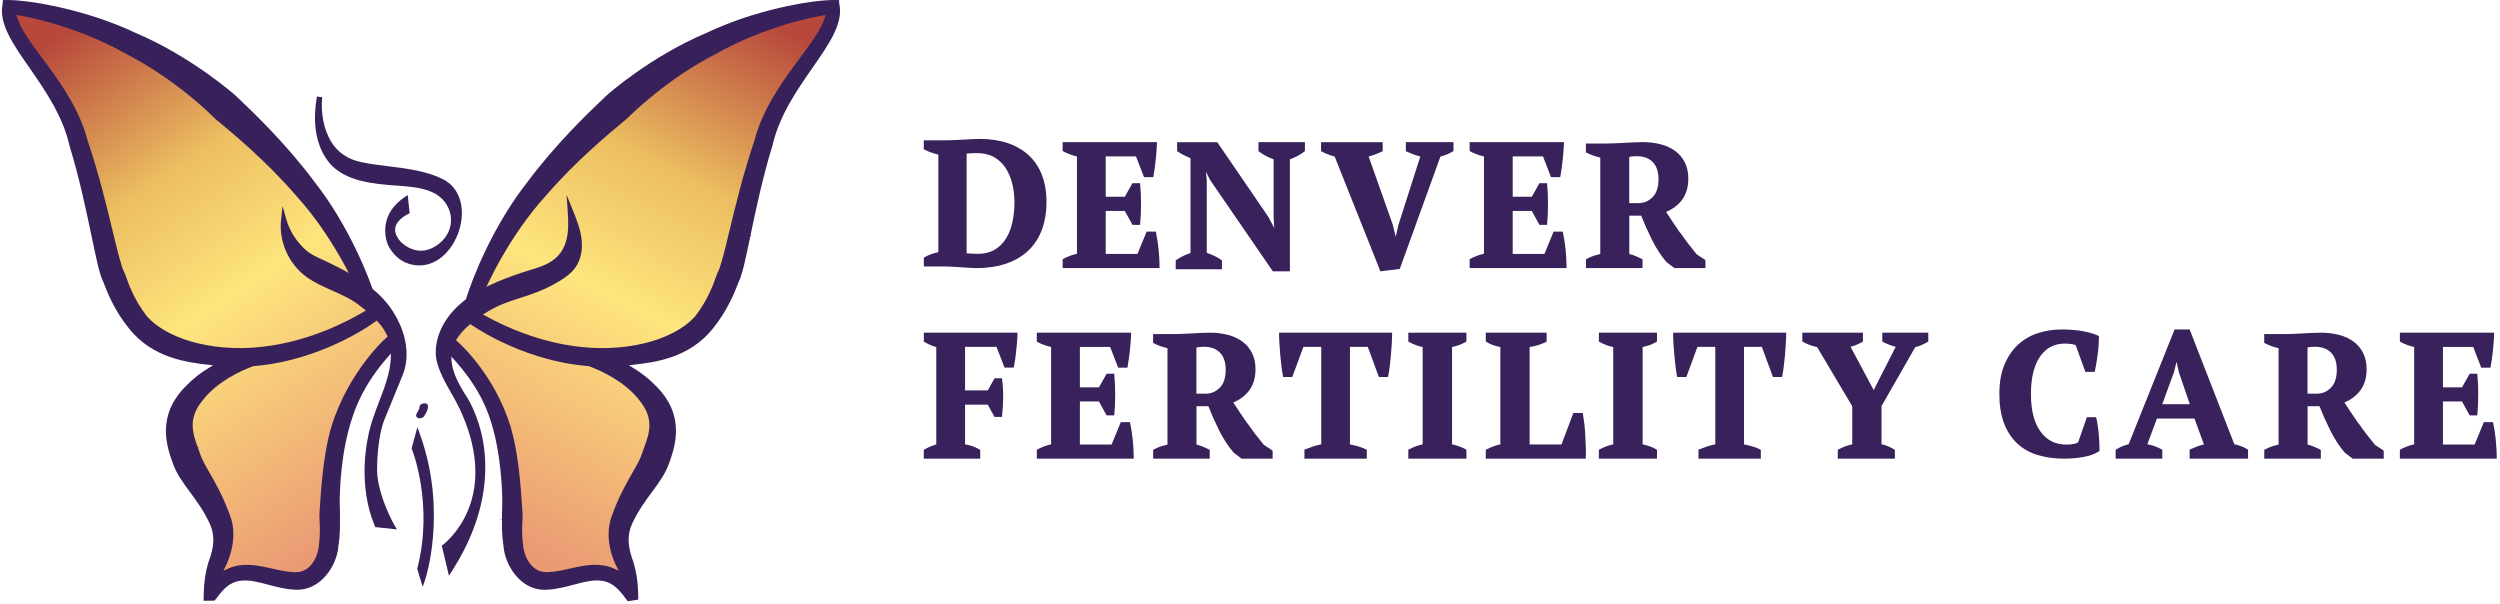 <?xml version="1.0" encoding="utf-8"?>
<svg xmlns="http://www.w3.org/2000/svg" xmlns:xlink="http://www.w3.org/1999/xlink" width="774px" height="187px" viewBox="0 0 774 187" version="1.1">
    <title>Group 3</title>
    <defs>
        <linearGradient x1="71.925%" y1="0%" x2="37.652%" y2="98.428%" id="linearGradient-1">
            <stop stop-color="#B7483B" offset="0%"/>
            <stop stop-color="#ECBE61" offset="30.91%"/>
            <stop stop-color="#FEE57D" offset="54.854%"/>
            <stop stop-color="#EB9B74" offset="100%"/>
        </linearGradient>
        <linearGradient x1="27.947%" y1="0%" x2="72.053%" y2="96.662%" id="linearGradient-2">
            <stop stop-color="#B7483B" offset="0%"/>
            <stop stop-color="#ECBE61" offset="30.91%"/>
            <stop stop-color="#FEE57D" offset="54.854%"/>
            <stop stop-color="#EB9B74" offset="100%"/>
        </linearGradient>
    </defs>
    <g id="Page-1" stroke="none" stroke-width="1" fill="none" fill-rule="evenodd">
        <g id="Group-3" transform="translate(0.586, -0.001)">
            <g id="Group-4">
                <path d="M161.913,61.337 C161.913,61.337 141.701,84.237 147.438,96.269 L142.419,94.523 L137.59,104.558 L139.737,108.456 L146.025,116.972 L149.606,121.904 C155.574,127.712 157.905,138.418 157.905,138.418 C160.477,139.963 159.506,167.852 159.506,167.852 C159.506,167.852 161.252,181.065 174.371,177.014 C190.889,171.915 194.766,181.867 194.766,181.867 C194.766,181.867 197.531,178.559 192.384,170.84 C187.238,163.119 200.104,147.166 200.104,147.166 C219.396,122.174 190.557,110.812 181.601,107.997 C187.626,108.079 193.57,107.8 198.696,107.57 C214.925,106.841 221.054,92.644 221.054,92.644 C221.054,92.644 225.384,85.728 231.874,56.239 C238.365,26.751 240.167,35.488 253.512,14.374 C260.3,3.631 257.006,0.993 252.133,0.993 C247.427,0.993 241.249,3.453 241.249,3.453 C208.795,3.818 161.913,61.337 161.913,61.337 Z" id="Path" fill="url(#linearGradient-1)"/>
                <path d="M5.874,0.993 C1.001,0.993 -2.293,3.633 4.494,14.374 L4.494,14.374 C17.839,35.488 19.641,26.751 26.133,56.239 L26.133,56.239 C32.624,85.728 36.954,92.644 36.954,92.644 L36.954,92.644 C36.954,92.644 43.082,106.841 59.31,107.57 L59.31,107.57 C65.151,107.833 72.051,108.158 78.928,107.94 L78.928,107.94 C72.555,109.954 38.634,122.176 60.072,148.276 L60.072,148.276 C60.072,148.276 73.453,163.882 68.527,171.779 L68.527,171.779 C63.6,179.675 66.471,182.913 66.471,182.913 L66.471,182.913 C66.471,182.913 71.596,171.961 85.804,177.726 L85.804,177.726 C98.568,182.905 101.402,167.785 101.402,167.785 L101.402,167.785 C101.402,167.785 99.584,139.847 102.115,138.221 L102.115,138.221 C102.115,138.221 104.129,127.416 109.938,121.409 L109.938,121.409 L113.379,116.354 L119.423,107.626 L121.462,103.651 L116.177,90.794 L111.5,92.967 C112.999,80.492 96.093,61.337 96.093,61.337 L96.093,61.337 C96.093,61.337 49.212,3.818 16.758,3.453 L16.758,3.453 C16.758,3.453 10.582,0.993 5.876,0.993 L5.876,0.993 C5.876,0.993 5.875,0.993 5.874,0.993" id="Path" fill="url(#linearGradient-2)"/>
                <path d="M123.404,105.341 L123.344,104.381 L121.684,103.071 L120.594,103.411 C119.964,103.611 116.654,106.361 112.604,111.711 C109.254,116.131 104.694,123.261 102.014,132.121 C99.714,139.691 98.854,149.971 98.314,159.021 C98.284,159.551 98.314,160.231 98.354,161.131 C98.444,162.851 98.564,165.441 98.194,168.501 C97.974,171.881 95.844,177.141 91.064,177.141 L90.884,177.141 C88.564,177.141 86.084,176.581 83.684,176.041 C80.534,175.331 76.974,174.531 73.664,175.021 C72.344,175.191 71.074,175.551 69.894,176.101 L68.574,176.721 L69.224,175.421 C70.194,173.481 73.184,166.611 70.714,159.821 C68.554,153.781 66.174,149.641 64.264,146.311 C62.944,144.001 61.894,142.181 61.344,140.461 C61.154,139.891 60.944,139.301 60.724,138.691 L61.154,138.391 L61.154,138.391 C61.154,138.391 60.674,138.561 60.674,138.561 C59.144,134.371 57.414,129.621 62.204,123.881 C66.634,118.151 73.844,114.841 77.754,113.381 L77.894,113.351 C99.604,111.631 116.234,99.431 116.964,98.451 L117.704,97.421 L116.774,95.391 L115.854,95.111 C115.764,95.081 115.684,95.061 115.594,95.041 L114.794,94.881 L112.954,95.981 C97.434,105.281 80.714,109.291 65.854,107.251 C50.824,105.201 45.264,98.401 44.674,97.631 C40.854,92.611 39.164,87.761 38.354,85.431 L37.904,84.321 C37.034,82.881 35.784,77.671 34.324,71.641 C32.404,63.671 30.034,53.821 26.604,43.731 C23.934,33.411 17.834,25.191 12.444,17.941 C9.024,13.341 5.804,8.991 4.734,5.421 L4.504,4.641 L5.304,4.771 C13.144,6.061 26.474,9.921 38.204,16.551 C53.624,24.401 64.724,35.441 65.934,36.671 L66.024,36.761 C66.324,37.021 66.764,37.381 67.314,37.831 C71.324,41.151 81.974,49.951 91.234,60.741 C102.064,72.671 109.394,87.801 111.764,94.131 L112.154,95.171 L113.724,94.651 L113.724,94.651 L116.184,93.831 L115.864,92.761 C113.844,85.961 107.244,69.581 96.744,56.251 C87.854,44.321 77.464,34.451 73.544,30.741 L72.324,29.571 C72.174,29.431 58.714,17.501 41.364,10.171 C26.404,3.071 8.684,-0.059 1.414,0 L0.294,0.021 L0.214,1.291 C-1.036,7.231 3.374,13.561 8.474,20.901 C13.364,27.941 18.914,35.911 21.004,45.371 L21.034,45.481 C24.044,55.301 26.084,65.111 27.734,72.991 C29.264,80.341 30.274,85.151 31.414,87.321 L31.704,88.061 C32.714,90.671 34.794,96.101 39.484,101.871 C46.854,110.961 57.524,112.201 63.894,112.931 L65.374,113.101 L64.104,113.871 C61.454,115.461 59.114,117.311 57.134,119.371 C47.624,128.711 51.104,138.391 52.974,143.581 C54.114,146.761 56.114,149.471 58.224,152.331 C60.244,155.071 62.524,158.171 64.374,162.161 C65.944,165.631 65.824,169.181 63.964,174.021 C62.824,177.751 62.594,180.971 62.514,183.081 L62.474,184.571 L62.474,184.811 C62.474,184.811 62.444,186.011 62.444,186.011 L64.244,185.971 L64.544,186.001 L65.884,185.921 L66.914,184.591 C68.574,182.411 70.644,180.061 74.174,179.771 C76.644,179.491 79.404,180.221 82.324,180.991 C85.034,181.711 87.824,182.451 90.824,182.571 C98.714,183.021 103.714,175.011 104.164,169.281 C104.724,165.701 104.684,162.811 104.664,160.901 L104.664,160.721 C104.654,160.071 104.644,159.561 104.684,159.151 L104.684,158.741 C104.654,158.201 104.604,157.121 104.584,155.741 C104.584,155.271 104.514,144.121 107.214,133.611 C109.064,126.431 112.294,117.721 122.284,107.521 C122.964,106.821 123.454,106.321 123.394,105.341 L123.404,105.341 Z" id="Path" fill="#38215B" fill-rule="nonzero"/>
                <path d="M238.524,45.271 C240.594,35.901 246.134,27.931 251.034,20.891 C256.134,13.561 260.534,7.221 259.284,1.291 L259.234,1.041 L259.214,0.021 L257.724,0.001 C250.184,0.001 232.934,3.151 218.194,10.161 C200.734,17.531 187.734,29.081 187.194,29.571 L185.954,30.761 C182.024,34.491 171.634,44.371 162.784,56.241 C152.264,69.581 145.654,85.971 143.634,92.781 L143.314,93.841 L147.344,95.191 L147.734,94.151 C150.104,87.811 157.454,72.671 168.264,60.761 C177.514,49.981 188.164,41.171 192.184,37.851 C192.734,37.391 193.184,37.031 193.574,36.681 L193.664,36.601 C194.124,36.131 205.454,24.631 221.304,16.561 C233.054,9.921 246.374,6.071 254.214,4.781 L255.014,4.651 L254.784,5.431 C253.714,9.001 250.484,13.351 247.074,17.951 L247.074,17.951 C241.694,25.201 235.594,33.421 232.954,43.631 C229.494,53.831 227.114,63.711 225.204,71.641 C223.744,77.701 222.494,82.901 221.604,84.371 L221.524,84.501 L221.184,85.411 C220.364,87.771 218.684,92.611 214.854,97.641 C214.264,98.411 208.694,105.211 193.674,107.261 C178.804,109.291 162.084,105.291 146.574,95.991 L144.724,94.881 L143.934,95.041 C143.854,95.061 143.774,95.081 143.684,95.101 L142.754,95.381 L141.824,97.421 L142.564,98.451 C143.294,99.431 159.924,111.651 181.644,113.351 L181.784,113.381 C185.684,114.841 192.894,118.151 197.314,123.871 C202.104,129.621 200.444,134.171 198.834,138.581 C198.594,139.231 198.374,139.851 198.174,140.451 C197.614,142.181 196.574,143.991 195.254,146.291 C193.344,149.621 190.974,153.751 188.804,159.791 C186.314,166.641 189.314,173.461 190.294,175.391 L190.964,176.701 L189.634,176.081 C188.464,175.541 187.224,175.181 185.934,175.021 C182.564,174.521 179.144,175.291 175.844,176.031 C173.444,176.571 170.954,177.131 168.644,177.131 L168.484,177.131 C163.694,177.131 161.554,171.831 161.324,168.491 C160.944,165.411 161.074,162.831 161.154,161.121 C161.194,160.281 161.234,159.541 161.194,159.011 C160.654,149.961 159.794,139.691 157.494,132.101 C152.574,115.881 140.794,104.801 138.904,104.221 L137.804,103.881 L136.164,105.201 L136.104,106.151 C136.034,107.141 136.534,107.651 137.224,108.351 C147.434,118.781 150.494,126.651 152.284,133.601 C155.034,144.301 154.924,155.621 154.914,155.731 C154.894,156.971 154.864,157.951 154.824,158.741 L154.824,159.281 C154.854,159.591 154.844,160.131 154.824,160.771 L154.314,160.901 L154.314,160.901 C154.314,160.901 154.824,160.901 154.824,160.901 C154.794,162.811 154.754,165.701 155.304,169.161 C155.754,174.821 160.394,182.601 167.954,182.601 C168.164,182.601 168.384,182.601 168.604,182.581 C171.674,182.451 174.464,181.711 177.164,180.991 C179.674,180.331 182.014,179.711 184.174,179.711 C184.554,179.711 184.934,179.731 185.304,179.771 C188.844,180.061 190.914,182.411 192.584,184.601 L193.784,186.151 L194.604,186.021 L195.544,185.871 L197.034,185.641 L196.974,183.071 C196.854,179.781 196.384,176.821 195.524,174.031 C193.684,169.221 193.564,165.591 195.104,162.181 C196.954,158.181 199.244,155.061 201.274,152.311 C203.394,149.441 205.374,146.741 206.514,143.571 C208.384,138.371 211.854,128.701 202.384,119.391 C200.394,117.321 198.034,115.461 195.384,113.861 L194.114,113.091 L195.594,112.921 C201.964,112.181 212.634,110.951 220.014,101.861 C224.694,96.081 226.794,90.631 227.804,88.021 L228.014,87.461 C229.224,85.131 230.224,80.331 231.744,73.051 L232.264,73.011 L231.764,72.911 C233.404,65.051 235.454,55.261 238.474,45.361 L238.504,45.251 L238.524,45.271 Z" id="Path" fill="#38215B" fill-rule="nonzero"/>
                <g id="Group" transform="translate(85.414, 29.001)" fill="#38215B" fill-rule="nonzero">
                    <path d="M44.44,96.11 C43.94,96.4 43.88,96.83 43.88,97 L43.88,97 C43.88,97.3 43.8,97.58 43.64,97.9 C43.54,98.1 43.43,98.3 43.31,98.49 C43.18,98.72 43.05,98.95 42.93,99.18 C42.78,99.49 42.81,99.85 43.01,100.12 C43.24,100.42 43.58,100.5 43.87,100.5 C44,100.5 44.13,100.48 44.22,100.47 C44.37,100.44 44.59,100.39 44.82,100.28 C44.94,100.22 45.22,100.08 45.38,99.77 C45.48,99.56 45.6,99.36 45.71,99.17 C45.85,98.93 45.98,98.7 46.1,98.45 C46.37,97.91 46.51,97.34 46.51,96.76 C46.51,96.45 46.35,96.16 46.08,96 C45.58,95.71 44.77,95.93 44.44,96.12 L44.44,96.11 Z" id="Path"/>
                    <path d="M33.85,28.24 C34.73,28.32 35.62,28.38 36.51,28.44 C40.22,28.69 44.05,28.95 47.44,30.33 C50.77,31.69 53.05,34.49 53.54,37.82 C54.02,41.05 52.74,44.17 50.03,46.37 C43.53,51.66 38.2,46 37.99,45.77 C36.65,44.24 36.11,42.77 36.4,41.42 C36.95,38.85 40.26,37.31 40.29,37.29 L40.83,37.04 L40.23,31.37 L39.08,32.17 C30.22,38.34 34.09,46.78 34.14,46.88 C36.12,50.83 39.48,53.07 43.61,53.17 C43.69,53.17 43.78,53.17 43.86,53.17 C46.78,53.17 49.55,51.92 51.89,49.56 C54.04,47.39 55.66,44.42 56.46,41.2 C58.08,34.68 55.99,28.9 51.13,26.47 C46.08,23.94 40.12,23.21 34.35,22.49 C31.34,22.12 28.5,21.77 25.77,21.18 C21.62,20.29 18.5,18.16 16.51,14.85 C14.27,11.14 13.25,6 13.76,1.11 L12.12,0.88 C11.12,6.49 10.87,14.47 15.37,20.65 C19.47,26.29 27,27.64 33.83,28.22 L33.85,28.24 Z" id="Path"/>
                    <path d="M23.04,56.12 C20.77,54.79 18.45,53.61 15.68,52.25 C15.09,51.96 14.47,51.68 13.87,51.41 C12.07,50.59 10.21,49.75 8.77,48.49 C5.84,45.91 3.66,42.51 2.64,38.9 L1.48,34.79 L1.02,39.03 C0.28,45.85 3.41,52.82 8.99,56.81 C11.46,58.57 14.22,59.79 16.88,60.97 C19.63,62.19 22.48,63.45 24.94,65.3 C29.79,68.95 34.36,73.09 34.92,78.72 C35.51,84.59 33.49,89.85 31.35,95.41 C29.99,98.95 28.58,102.61 27.92,106.44 C27.72,107.31 24.66,121.06 30,133.73 L30.19,134.18 L36.87,134.91 L36.06,133.5 C36,133.4 30.24,123.25 30.77,115.15 L30.77,115.1 C30.77,115.01 30.84,105.96 33.18,100.52 C33.18,100.52 35.99,93.7 38.61,87.27 C41.07,81.25 39.9,73.88 35.4,67.03 C32.74,62.98 28.81,59.52 23.02,56.13 L23.04,56.12 Z" id="Path"/>
                    <path d="M94.01,44.64 C93.59,41.64 92.46,38.84 91.36,36.13 L89.41,31.3 L89.77,36.5 C90.17,42.28 90.12,48.22 84.92,51.76 C82.11,53.68 78.47,54.41 75.28,55.5 C72,56.62 68.74,57.81 65.61,59.3 C61.43,61.29 57.43,63.78 54.3,67.24 C49.18,72.9 48.35,79.1 49.19,82.69 C50.03,86.26 51.89,89.52 53.68,92.67 C54.57,94.22 55.48,95.83 56.24,97.42 C61.79,109.09 62.68,120.08 58.82,129.19 C55.9,136.08 51.26,139.56 51.22,139.59 L50.78,139.91 L52.99,149.27 L54.04,147.62 C64.61,131.08 65.1,117.1 63.66,108.29 C62.13,98.95 58.26,93.41 57.89,92.91 C55.52,89.05 53.07,84.54 53.95,79.85 C54.81,75.23 58.2,72.33 61.6,69.76 C66.67,65.92 70.75,64.61 75.07,63.23 C78.72,62.06 82.5,60.85 87.13,58.07 C88.92,56.99 90.93,55.62 92.29,53.61 C93.87,51.26 94.48,48.07 94,44.64 L94.01,44.64 Z" id="Path"/>
                    <path d="M43.23,103.24 L41.43,109.84 L41.54,110.1 C41.61,110.27 48.29,127.05 43.23,146.87 L43.17,147.09 L44.87,152.7 L45.7,150.24 C45.77,150.03 52.53,129.39 44.12,105.73 L43.24,103.24 L43.23,103.24 Z" id="Path"/>
                </g>
            </g>
            <g id="Group-6" transform="translate(285.414, 43.001)" fill="#39215B" fill-rule="nonzero">
                <path d="M32.439,5.025 C30.664,3.395 28.466,2.134 25.914,1.277 C23.361,0.42 20.454,0 17.242,0 C16.549,0 15.721,0.034 14.825,0.084 L11.934,0.252 C10.954,0.303 10.007,0.353 9.077,0.387 C8.165,0.42 7.404,0.437 6.795,0.437 L0,0.437 L0,3.193 L0.22,3.311 C0.828,3.647 1.538,3.966 2.35,4.235 C3.026,4.471 3.753,4.672 4.513,4.857 L4.513,35.076 C3.77,35.227 3.043,35.412 2.383,35.647 C1.589,35.933 0.862,36.269 0.22,36.639 L0.017,36.756 L0.017,39.496 L6.491,39.496 C7.201,39.496 8.012,39.529 8.891,39.58 L11.63,39.748 C12.323,39.782 12.999,39.832 13.641,39.882 L14.216,39.916 C15.028,39.966 15.687,40 16.16,40 C19.828,40 23.057,39.496 25.778,38.521 C28.517,37.546 30.816,36.134 32.608,34.353 C34.399,32.555 35.769,30.387 36.665,27.866 C37.56,25.361 38,22.538 38,19.479 C38,16.42 37.51,13.546 36.563,11.126 C35.617,8.706 34.23,6.655 32.439,5.025 L32.439,5.025 Z M21.874,34.353 C20.471,35.176 18.713,35.597 16.684,35.597 C16.515,35.597 16.245,35.597 15.89,35.563 C15.518,35.546 15.146,35.529 14.757,35.513 L13.625,35.445 C13.472,35.445 13.354,35.445 13.27,35.429 L13.27,4.555 C13.658,4.504 14.081,4.471 14.571,4.454 C15.214,4.42 15.873,4.403 16.515,4.403 C18.56,4.403 20.319,4.824 21.772,5.647 C23.226,6.487 24.426,7.613 25.339,9.008 C26.252,10.42 26.945,12.05 27.401,13.849 C27.841,15.681 28.077,17.58 28.077,19.529 C28.077,21.748 27.858,23.866 27.435,25.832 C27.012,27.782 26.319,29.496 25.407,30.941 C24.494,32.37 23.31,33.513 21.891,34.353 L21.874,34.353 Z" id="Shape"/>
                <path d="M72.685,34.112 C72.585,33.139 72.469,32.217 72.337,31.395 C72.187,30.523 72.055,29.734 71.905,29.03 L71.839,28.694 L69.003,28.694 L66.151,35.622 L56.333,35.622 L56.333,22.303 L62.237,22.303 L64.609,26.614 L66.964,26.614 L66.997,26.228 C67.179,24.35 67.262,22.286 67.262,20.089 C67.262,17.892 67.163,15.879 66.997,14.101 L66.964,13.715 L64.609,13.715 L62.237,17.908 L56.333,17.908 L56.333,5.412 L65.703,5.412 L68.191,11.836 L71.043,11.836 L71.109,11.484 C71.391,9.957 71.624,8.28 71.806,6.552 C71.988,4.825 72.121,3.114 72.187,1.453 L72.187,1 C72.187,1 43,1 43,1 L43,3.751 L43.216,3.868 C43.862,4.237 44.592,4.573 45.421,4.858 C46.118,5.093 46.798,5.294 47.428,5.428 L47.428,35.572 C46.682,35.723 45.985,35.924 45.322,36.175 C44.509,36.494 43.829,36.796 43.216,37.132 L43,37.249 L43,40 L73,40 L73,39.581 C73,38.759 72.967,37.87 72.917,36.947 C72.867,35.991 72.784,35.052 72.701,34.129 L72.685,34.112 Z" id="Path"/>
                <path d="M103.638,3.808 L103.805,3.943 C104.443,4.433 105.181,4.89 106.02,5.33 C106.792,5.719 107.564,6.057 108.319,6.328 L108.319,24.357 L108.503,27.588 L106.641,24.087 L90.869,1.034 L78.436,1.034 L78.436,3.774 L78.621,3.909 C79.208,4.315 79.862,4.704 80.634,5.093 C81.356,5.448 81.993,5.736 82.581,5.989 L82.581,35.334 C81.842,35.571 81.104,35.875 80.383,36.214 C79.544,36.636 78.839,37.042 78.185,37.482 L78,37.617 L78,40.357 L92.312,40.357 L92.312,37.617 L92.128,37.482 C91.49,37.025 90.718,36.586 89.795,36.146 C89.023,35.774 88.285,35.503 87.614,35.3 L87.614,12.67 C87.614,12.67 87.329,10.15 87.329,10.15 L88.688,12.789 L108.067,41 L113.352,41 L113.352,6.311 C114.007,6.091 114.695,5.803 115.466,5.414 C116.339,4.975 117.128,4.467 117.832,3.909 L118,3.774 L118,1 L103.621,1 L103.621,3.791 L103.638,3.808 Z" id="Path"/>
                <path d="M149.267,3.806 L149.503,3.925 C150.109,4.212 150.799,4.5 151.641,4.821 C152.298,5.057 152.971,5.277 153.729,5.446 L146.977,26.562 L146.118,30.315 L145.226,26.63 L137.733,5.446 C138.44,5.277 139.097,5.057 139.737,4.821 C140.562,4.5 141.252,4.212 141.841,3.925 L142.077,3.806 L142.077,1.017 L123,1.017 L123,3.773 L123.202,3.891 C123.775,4.229 124.431,4.55 125.189,4.821 C125.846,5.057 126.519,5.277 127.209,5.463 L141.252,40.696 L141.37,41 L147.364,40.273 L159.959,5.463 C160.683,5.277 161.356,5.057 162.013,4.787 C162.771,4.466 163.36,4.178 163.815,3.874 L164,3.739 L164,1 L149.25,1 L149.25,3.79 L149.267,3.806 Z" id="Path"/>
                <path d="M198.685,34.112 C198.585,33.139 198.469,32.217 198.337,31.395 C198.187,30.523 198.055,29.734 197.905,29.03 L197.839,28.694 L195.003,28.694 L192.151,35.622 L182.333,35.622 L182.333,22.303 L188.237,22.303 L190.609,26.614 L192.964,26.614 L192.997,26.228 C193.179,24.35 193.262,22.286 193.262,20.089 C193.262,17.892 193.163,15.879 192.997,14.101 L192.964,13.715 L190.609,13.715 L188.237,17.908 L182.333,17.908 L182.333,5.412 L191.703,5.412 L194.191,11.836 L197.043,11.836 L197.109,11.484 C197.391,9.957 197.624,8.28 197.806,6.552 C197.988,4.825 198.121,3.114 198.187,1.453 L198.187,1 C198.187,1 169,1 169,1 L169,3.751 L169.216,3.868 C169.862,4.237 170.592,4.573 171.421,4.858 C172.118,5.093 172.798,5.294 173.428,5.428 L173.428,35.572 C172.682,35.723 171.985,35.924 171.322,36.175 C170.509,36.494 169.829,36.796 169.216,37.132 L169,37.249 L169,40 L199,40 L199,39.581 C199,38.759 198.967,37.87 198.917,36.947 C198.867,35.991 198.784,35.052 198.701,34.129 L198.685,34.112 Z" id="Path"/>
                <path d="M234.137,29.047 C232.621,26.856 231.172,24.682 229.822,22.608 C231.871,21.745 233.52,20.517 234.72,18.923 C236.036,17.197 236.702,14.957 236.702,12.269 C236.702,10.41 236.353,8.75 235.653,7.34 C234.953,5.929 233.97,4.734 232.721,3.805 C231.488,2.875 229.972,2.162 228.24,1.697 C226.524,1.232 224.624,1 222.642,1 C221.626,1 220.593,1.033 219.593,1.083 L216.495,1.249 C215.495,1.299 214.529,1.349 213.613,1.382 C212.697,1.415 211.88,1.431 211.164,1.431 L205,1.431 L205,4.153 L205.217,4.269 C206.333,4.883 207.749,5.398 209.448,5.796 L209.448,35.635 C208.798,35.785 208.182,35.951 207.582,36.133 C206.849,36.366 206.066,36.697 205.233,37.162 L205.017,37.278 L205.017,40 L222.525,40 L222.525,37.262 L222.292,37.146 C221.676,36.863 221.043,36.581 220.393,36.283 C219.81,36.034 219.16,35.818 218.427,35.635 L218.427,23.769 L222.109,23.769 C223.075,26.209 224.175,28.698 225.407,31.171 C226.707,33.777 228.206,36.117 229.939,38.141 L232.388,40 L242,40 L242,37.511 L239.268,35.718 C237.469,33.544 235.753,31.287 234.187,29.014 L234.137,29.047 Z M227.473,12.484 C227.473,14.957 226.857,16.816 225.641,18.044 C224.408,19.289 222.959,19.886 221.209,19.886 L218.411,19.886 L218.411,5.58 C219.01,5.431 219.793,5.365 220.71,5.365 C221.692,5.365 222.592,5.497 223.408,5.763 C224.225,6.029 224.941,6.46 225.541,7.024 C226.14,7.589 226.624,8.319 226.957,9.215 C227.307,10.111 227.473,11.223 227.473,12.484 Z" id="Shape"/>
            </g>
            <g id="Group-5" transform="translate(285.414, 102.001)" fill="#39215B" fill-rule="nonzero">
                <path d="M0,3.767 L0.215,3.884 C0.696,4.169 1.259,4.454 1.938,4.773 C2.501,5.041 3.13,5.259 3.875,5.443 L3.875,35.607 C3.263,35.775 2.666,35.976 2.087,36.227 C1.408,36.512 0.778,36.814 0.215,37.15 L0,37.267 L0,40 L17.473,40 L17.473,37.267 L17.258,37.15 C15.85,36.345 14.343,35.825 12.786,35.574 L12.786,23.283 L19.808,23.283 L21.911,27.089 L24.197,27.089 L24.247,26.704 C24.429,25.094 24.528,23.267 24.578,21.271 C24.611,19.31 24.512,17.365 24.247,15.487 L24.197,15.118 L21.911,15.118 L19.808,18.874 L12.786,18.874 L12.786,5.393 L22.524,5.393 L25.009,11.815 L27.841,11.815 L27.907,11.479 C28.056,10.742 28.188,9.954 28.321,9.082 C28.453,8.227 28.553,7.355 28.636,6.449 C28.718,5.561 28.801,4.672 28.884,3.834 C28.95,2.962 29,2.157 29,1.419 L29,1 L0.017,1 L0.017,3.75 L0,3.767 Z" id="Path"/>
                <path d="M64.685,34.112 C64.585,33.139 64.469,32.217 64.337,31.395 C64.187,30.523 64.055,29.734 63.905,29.03 L63.839,28.694 L61.003,28.694 L58.151,35.622 L48.333,35.622 L48.333,22.303 L54.237,22.303 L56.609,26.614 L58.964,26.614 L58.997,26.228 C59.179,24.35 59.262,22.286 59.262,20.089 C59.262,17.892 59.163,15.879 58.997,14.101 L58.964,13.715 L56.609,13.715 L54.237,17.908 L48.333,17.908 L48.333,5.412 L57.703,5.412 L60.191,11.836 L63.043,11.836 L63.109,11.484 C63.391,9.957 63.624,8.28 63.806,6.552 C63.988,4.825 64.121,3.114 64.187,1.453 L64.187,1 C64.187,1 35,1 35,1 L35,3.751 L35.216,3.868 C35.862,4.237 36.592,4.573 37.421,4.858 C38.118,5.093 38.798,5.294 39.428,5.428 L39.428,35.572 C38.682,35.723 37.985,35.924 37.322,36.175 C36.509,36.494 35.829,36.796 35.216,37.132 L35,37.249 L35,40 L65,40 L65,39.581 C65,38.759 64.967,37.87 64.917,36.947 C64.867,35.991 64.784,35.052 64.701,34.129 L64.685,34.112 Z" id="Path"/>
                <path d="M100.137,29.047 C98.621,26.856 97.172,24.682 95.822,22.608 C97.871,21.745 99.52,20.517 100.72,18.923 C102.036,17.197 102.702,14.957 102.702,12.269 C102.702,10.41 102.353,8.75 101.653,7.34 C100.953,5.929 99.97,4.734 98.721,3.805 C97.488,2.875 95.972,2.162 94.24,1.697 C92.524,1.232 90.624,1 88.642,1 C87.626,1 86.593,1.033 85.593,1.083 L82.495,1.249 C81.495,1.299 80.529,1.349 79.613,1.382 C78.697,1.415 77.88,1.431 77.164,1.431 L71,1.431 L71,4.153 L71.217,4.269 C72.333,4.883 73.749,5.398 75.448,5.796 L75.448,35.635 C74.798,35.785 74.182,35.951 73.582,36.133 C72.849,36.366 72.066,36.697 71.233,37.162 L71.017,37.278 L71.017,40 L88.525,40 L88.525,37.262 L88.292,37.146 C87.676,36.863 87.043,36.581 86.393,36.283 C85.81,36.034 85.16,35.818 84.427,35.635 L84.427,23.769 L88.109,23.769 C89.075,26.209 90.175,28.698 91.407,31.171 C92.707,33.777 94.206,36.117 95.939,38.141 L98.388,40 L108,40 L108,37.511 L105.268,35.718 C103.469,33.544 101.753,31.287 100.187,29.014 L100.137,29.047 Z M93.473,12.484 C93.473,14.957 92.857,16.816 91.641,18.044 C90.408,19.289 88.959,19.886 87.209,19.886 L84.411,19.886 L84.411,5.58 C85.01,5.431 85.793,5.365 86.71,5.365 C87.692,5.365 88.592,5.497 89.408,5.763 C90.225,6.029 90.941,6.46 91.541,7.024 C92.14,7.589 92.624,8.319 92.957,9.215 C93.307,10.111 93.473,11.223 93.473,12.484 Z" id="Shape"/>
                <path d="M110,1.42 C110,2.259 110.033,3.299 110.116,4.474 C110.182,5.665 110.281,6.857 110.38,8.065 C110.496,9.256 110.611,10.431 110.76,11.572 C110.909,12.697 111.041,13.636 111.19,14.375 L111.256,14.71 L114.098,14.71 L117.535,5.38 L123.055,5.38 L123.055,35.57 C122.229,35.721 121.386,35.939 120.576,36.207 C119.618,36.543 118.808,36.828 118.114,37.114 L117.849,37.214 L117.849,40 L137.151,40 L137.151,37.248 L136.919,37.13 C136.176,36.744 135.316,36.426 134.407,36.174 C133.581,35.939 132.755,35.738 131.945,35.586 L131.945,5.38 L137.465,5.38 L140.902,14.71 L143.744,14.71 L143.81,14.358 C143.959,13.569 144.108,12.613 144.24,11.522 C144.389,10.414 144.504,9.256 144.62,8.048 C144.736,6.84 144.818,5.648 144.884,4.491 C144.95,3.316 145,2.292 145,1.42 L145,1 L110.017,1 L110.017,1.42 L110,1.42 Z" id="Path"/>
                <path d="M150,3.751 L150.22,3.868 C150.895,4.254 151.638,4.59 152.432,4.875 C153.124,5.126 153.799,5.311 154.458,5.445 L154.458,35.572 C153.039,35.857 151.621,36.377 150.236,37.132 L150.017,37.249 L150.017,40 L168,40 L168,37.266 L167.797,37.132 C167.122,36.712 166.362,36.377 165.535,36.108 C164.859,35.89 164.201,35.706 163.559,35.572 L163.559,5.428 C164.201,5.311 164.876,5.126 165.552,4.892 C166.379,4.606 167.122,4.254 167.797,3.852 L168,3.734 L168,1 L150.017,1 L150.017,3.751 L150,3.751 Z" id="Path"/>
                <path d="M204.81,32.754 C204.743,31.512 204.641,30.321 204.506,29.181 C204.371,28.057 204.236,27.067 204.084,26.212 L204.017,25.859 L201.113,25.859 L197.433,35.605 L187.573,35.605 L187.573,5.445 C188.35,5.328 189.16,5.143 189.987,4.908 C190.95,4.623 191.845,4.271 192.604,3.868 L192.841,3.751 L192.841,1 L174,1 L174,3.734 L174.203,3.868 C175.367,4.606 176.819,5.143 178.508,5.445 L178.508,35.572 C177.917,35.689 177.309,35.857 176.684,36.075 C175.925,36.326 175.097,36.695 174.236,37.132 L174,37.249 L174,40 L204.962,40 L204.962,39.597 C205.013,38.692 205.013,37.618 204.962,36.41 C204.928,35.219 204.878,33.995 204.793,32.754 L204.81,32.754 Z" id="Path"/>
                <path d="M209,3.751 L209.22,3.868 C209.895,4.254 210.638,4.59 211.432,4.875 C212.124,5.126 212.799,5.311 213.458,5.445 L213.458,35.572 C212.039,35.857 210.621,36.377 209.236,37.132 L209.017,37.249 L209.017,40 L227,40 L227,37.266 L226.797,37.132 C226.122,36.712 225.362,36.377 224.535,36.108 C223.859,35.89 223.201,35.706 222.559,35.572 L222.559,5.428 C223.201,5.311 223.876,5.126 224.552,4.892 C225.379,4.606 226.122,4.254 226.797,3.852 L227,3.734 L227,1 L209.017,1 L209.017,3.751 L209,3.751 Z" id="Path"/>
                <path d="M232,1.42 C232,2.259 232.033,3.299 232.116,4.474 C232.182,5.665 232.281,6.857 232.38,8.065 C232.496,9.256 232.611,10.431 232.76,11.572 C232.909,12.697 233.041,13.636 233.19,14.375 L233.256,14.71 L236.098,14.71 L239.535,5.38 L245.055,5.38 L245.055,35.57 C244.229,35.721 243.386,35.939 242.576,36.207 C241.618,36.543 240.808,36.828 240.114,37.114 L239.849,37.214 L239.849,40 L259.151,40 L259.151,37.248 L258.919,37.13 C258.176,36.744 257.316,36.426 256.407,36.174 C255.581,35.939 254.755,35.738 253.945,35.586 L253.945,5.38 L259.465,5.38 L262.902,14.71 L265.744,14.71 L265.81,14.358 C265.959,13.569 266.108,12.613 266.24,11.522 C266.389,10.414 266.504,9.256 266.62,8.048 C266.736,6.84 266.818,5.648 266.884,4.491 C266.95,3.316 267,2.292 267,1.42 L267,1 L232.017,1 L232.017,1.42 L232,1.42 Z" id="Path"/>
                <path d="M296.739,3.752 L296.957,3.87 C297.495,4.155 298.151,4.44 298.975,4.759 C299.581,4.994 300.22,5.195 300.909,5.363 L294.098,18.772 L286.934,5.363 C287.624,5.195 288.229,4.994 288.767,4.759 C289.473,4.44 290.062,4.155 290.55,3.87 L290.768,3.752 L290.768,1 L272,1 L272,3.752 L272.219,3.87 C272.841,4.205 273.53,4.507 274.304,4.809 C275.01,5.095 275.784,5.313 276.574,5.447 L287.455,23.772 L287.455,35.57 C286.699,35.721 285.992,35.922 285.32,36.174 C284.512,36.493 283.806,36.795 283.201,37.13 L282.982,37.248 L282.982,40 L300.657,40 L300.657,37.265 L300.455,37.147 C299.816,36.761 299.127,36.426 298.42,36.107 C297.798,35.838 297.159,35.654 296.52,35.553 L296.52,23.722 L306.964,5.464 C307.636,5.33 308.292,5.128 308.915,4.826 C309.587,4.524 310.226,4.188 310.798,3.853 L311,3.735 L311,1 L296.755,1 L296.755,3.752 L296.739,3.752 Z" id="Path"/>
                <path d="M363.768,32.196 C363.668,31.281 363.569,30.399 363.436,29.584 C363.304,28.769 363.171,28.053 363.022,27.471 L362.939,27.155 L360.104,27.155 L357.402,34.908 C357.253,35.058 356.921,35.241 356.242,35.408 C355.579,35.557 354.75,35.641 353.772,35.641 C350.357,35.641 347.737,34.343 345.765,31.647 C343.775,28.952 342.781,25.042 342.781,20 C342.781,17.205 343.063,14.792 343.626,12.795 C344.19,10.815 344.952,9.185 345.93,7.937 C346.892,6.689 348.003,5.774 349.213,5.225 C350.44,4.659 351.782,4.376 353.191,4.376 C353.921,4.376 354.65,4.426 355.33,4.526 C356.01,4.626 356.391,4.759 356.623,4.842 L359.524,12.845 L359.624,13.128 L362.525,13.128 L362.591,12.795 C362.74,12.146 362.889,11.331 363.055,10.366 C363.221,9.401 363.37,8.419 363.486,7.421 C363.619,6.439 363.702,5.474 363.751,4.542 C363.801,3.627 363.834,2.879 363.834,2.313 L363.834,2.047 L363.602,1.93 C362.359,1.348 360.784,0.882 358.778,0.516 C356.822,0.166 354.634,0 352.263,0 C349.71,0 347.257,0.383 344.952,1.131 C342.615,1.88 340.543,3.095 338.786,4.709 C337.028,6.339 335.603,8.436 334.558,10.948 C333.514,13.461 333,16.489 333,19.95 C333,23.411 333.481,26.489 334.426,28.985 C335.387,31.514 336.747,33.611 338.487,35.258 C340.228,36.889 342.366,38.12 344.853,38.869 C347.306,39.617 350.075,40 353.075,40 C355.048,40 357.021,39.834 358.944,39.501 C360.867,39.168 362.508,38.586 363.801,37.77 L364,37.654 L364,37.421 C364,36.689 364,35.874 363.95,34.958 C363.917,34.06 363.851,33.128 363.768,32.196 L363.768,32.196 Z" id="Path"/>
                <path d="M407.781,36.124 C407.121,35.87 406.427,35.667 405.749,35.531 L392.015,0.271 L391.913,0 L387.256,0 L373.031,35.531 C372.404,35.683 371.794,35.887 371.168,36.124 C370.473,36.411 369.813,36.75 369.203,37.122 L369,37.241 L369,40 L383.446,40 L383.446,37.241 L383.226,37.122 C381.837,36.344 380.347,35.819 378.822,35.548 L381.786,27.575 L393.404,27.575 L396.333,35.582 C395.707,35.734 395.08,35.92 394.437,36.157 C393.573,36.479 392.828,36.784 392.15,37.105 L391.913,37.224 L391.913,40 L410,40 L410,37.258 L409.814,37.122 C409.238,36.733 408.561,36.394 407.798,36.107 L407.781,36.124 Z M391.947,23.14 L383.429,23.14 L387.036,13.288 L387.866,9.987 L388.577,13.22 L391.964,23.157 L391.947,23.14 Z" id="Shape"/>
                <path d="M444.137,29.047 C442.621,26.856 441.172,24.682 439.822,22.608 C441.871,21.745 443.52,20.517 444.72,18.923 C446.036,17.197 446.702,14.957 446.702,12.269 C446.702,10.41 446.353,8.75 445.653,7.34 C444.953,5.929 443.97,4.734 442.721,3.805 C441.488,2.875 439.972,2.162 438.24,1.697 C436.524,1.232 434.624,1 432.642,1 C431.626,1 430.593,1.033 429.593,1.083 L426.495,1.249 C425.495,1.299 424.529,1.349 423.613,1.382 C422.697,1.415 421.88,1.431 421.164,1.431 L415,1.431 L415,4.153 L415.217,4.269 C416.333,4.883 417.749,5.398 419.448,5.796 L419.448,35.635 C418.798,35.785 418.182,35.951 417.582,36.133 C416.849,36.366 416.066,36.697 415.233,37.162 L415.017,37.278 L415.017,40 L432.525,40 L432.525,37.262 L432.292,37.146 C431.676,36.863 431.043,36.581 430.393,36.283 C429.81,36.034 429.16,35.818 428.427,35.635 L428.427,23.769 L432.109,23.769 C433.075,26.209 434.175,28.698 435.407,31.171 C436.707,33.777 438.206,36.117 439.939,38.141 L442.388,40 L452,40 L452,37.511 L449.268,35.718 C447.469,33.544 445.753,31.287 444.187,29.014 L444.137,29.047 Z M437.473,12.484 C437.473,14.957 436.857,16.816 435.641,18.044 C434.408,19.289 432.959,19.886 431.209,19.886 L428.411,19.886 L428.411,5.58 C429.01,5.431 429.793,5.365 430.71,5.365 C431.692,5.365 432.592,5.497 433.408,5.763 C434.225,6.029 434.941,6.46 435.541,7.024 C436.14,7.589 436.624,8.319 436.957,9.215 C437.307,10.111 437.473,11.223 437.473,12.484 L437.473,12.484 Z" id="Shape"/>
                <path d="M486.9,36.93 C486.851,35.974 486.768,35.035 486.685,34.112 C486.585,33.139 486.469,32.217 486.337,31.395 C486.187,30.523 486.055,29.734 485.905,29.03 L485.839,28.694 L483.003,28.694 L480.151,35.622 L470.333,35.622 L470.333,22.303 L476.237,22.303 L478.609,26.614 L480.964,26.614 L480.997,26.228 C481.179,24.35 481.262,22.286 481.262,20.089 C481.262,17.892 481.163,15.879 480.997,14.101 L480.964,13.715 L478.609,13.715 L476.237,17.908 L470.333,17.908 L470.333,5.412 L479.703,5.412 L482.191,11.836 L485.043,11.836 L485.109,11.484 C485.391,9.957 485.624,8.28 485.806,6.552 C485.988,4.825 486.121,3.114 486.187,1.453 L486.187,1 C486.187,1 457,1 457,1 L457,3.751 L457.216,3.868 C457.862,4.237 458.592,4.573 459.421,4.858 C460.118,5.093 460.798,5.294 461.428,5.428 L461.428,35.572 C460.682,35.723 459.985,35.924 459.322,36.175 C458.509,36.494 457.829,36.796 457.216,37.132 L457,37.249 L457,40 L487,40 L487,39.581 C487,38.759 486.967,37.87 486.917,36.947 L486.9,36.93 Z" id="Path"/>
            </g>
        </g>
    </g>
</svg>